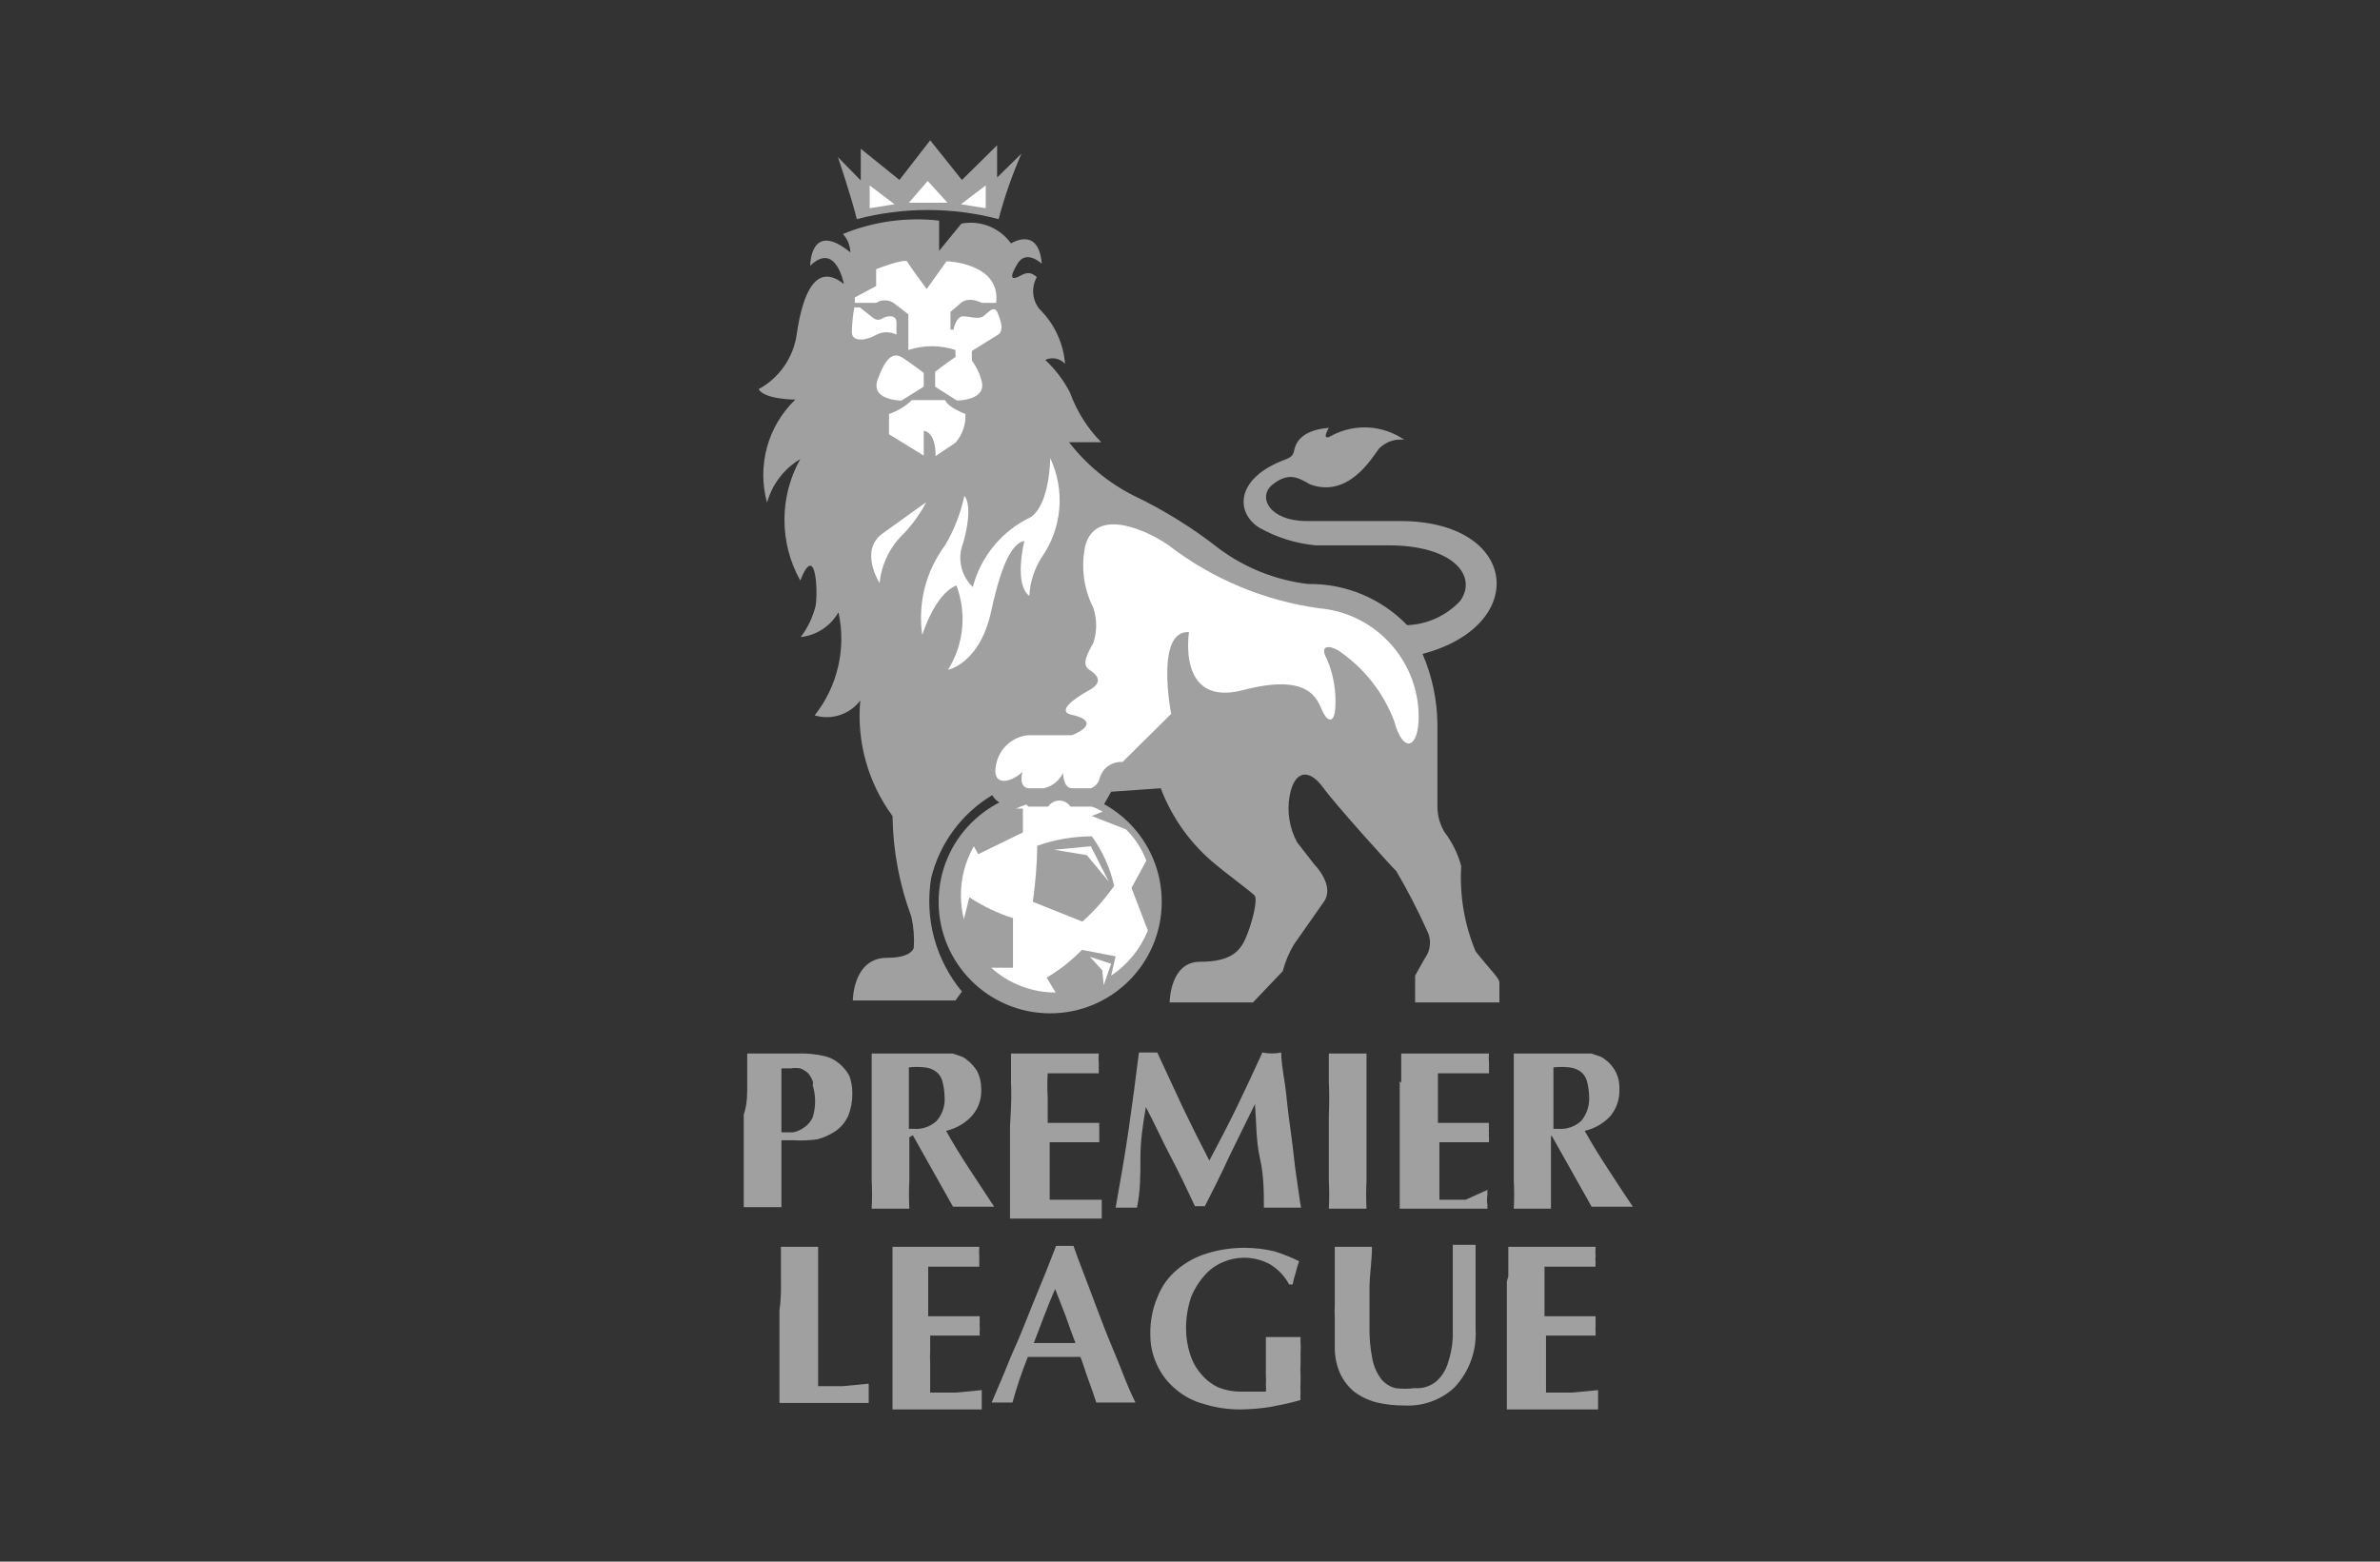 <?xml version="1.0" encoding="UTF-8"?>
<svg width="96px" height="63px" viewBox="0 0 96 63" version="1.1" xmlns="http://www.w3.org/2000/svg" xmlns:xlink="http://www.w3.org/1999/xlink">
    <rect x="0" y="0" width="96" height="63" fill="#333333" stroke="none"/>
    <title>Asset 54</title>
    <g id="Page-1" stroke="none" stroke-width="1" fill="none" fill-rule="evenodd">
        <g id="Asset-54">
            <path d="M34.56,8.84 C36.435,8.349 38.405,8.349 40.28,8.84 C40.519,7.938 40.827,7.055 41.2,6.2 L40.22,7.16 L40.22,5.86 L38.8,7.26 L37.52,5.66 L36.28,7.26 L34.72,6 L34.72,7.28 L33.8,6.34 C33.8,6.34 34.36,8 34.56,8.84 Z" id="Path" fill="#A0A0A0" fill-rule="nonzero"></path>
            <polygon id="Path" fill="#FFFFFF" fill-rule="nonzero" points="35.08 8.4 36.08 8.24 35.08 7.48"></polygon>
            <polygon id="Path" fill="#FFFFFF" fill-rule="nonzero" points="39.76 8.4 38.76 8.24 39.76 7.48"></polygon>
            <polygon id="Path" fill="#FFFFFF" fill-rule="nonzero" points="37.42 7.3 38.22 8.18 36.66 8.18"></polygon>
            <circle id="Oval" fill="#FFFFFF" fill-rule="nonzero" cx="42.5" cy="36.22" r="4.2"></circle>
            <path d="M42.36,31.88 C39.875,31.88 37.86,33.895 37.86,36.38 C37.86,38.865 39.875,40.88 42.36,40.88 C44.845,40.88 46.86,38.865 46.86,36.38 C46.86,33.895 44.845,31.88 42.36,31.88 L42.36,31.88 Z M44.82,39.36 L45,38.58 L43.64,38.32 C43.219,38.755 42.741,39.132 42.22,39.44 L42.58,40.04 C41.619,40.042 40.692,39.685 39.98,39.04 L40.86,39.04 L40.86,37.04 C40.238,36.842 39.646,36.559 39.1,36.2 L38.88,37.08 C38.8,36.773 38.759,36.457 38.76,36.14 C38.755,35.439 38.934,34.75 39.28,34.14 L39.46,34.46 L41.26,33.58 L41.26,32.62 L40.98,32.62 C41.495,32.385 42.054,32.263 42.62,32.26 C43.27,32.267 43.908,32.431 44.48,32.74 L44.04,32.92 L45.42,33.46 C45.781,33.816 46.061,34.246 46.24,34.72 L45.64,35.82 L46.3,37.54 C46,38.281 45.484,38.915 44.82,39.36 Z M41.84,34.12 C41.828,34.876 41.767,35.631 41.66,36.38 L43.66,37.18 C44.139,36.749 44.568,36.266 44.94,35.74 C44.78,35.019 44.474,34.338 44.04,33.74 C43.291,33.742 42.547,33.87 41.84,34.12 L41.84,34.12 Z" id="Shape" fill="#A0A0A0" fill-rule="nonzero"></path>
            <polygon id="Path" fill="#FFFFFF" fill-rule="nonzero" points="42.52 34.28 44 34.14 44.72 35.56 43.84 34.5"></polygon>
            <polygon id="Path" fill="#FFFFFF" fill-rule="nonzero" points="43.96 38.6 44.82 38.88 44.52 39.74 44.46 39.14"></polygon>
            <path d="M37.88,8.9 L37.88,10.12 L38.78,9.02 C39.546,8.874 40.326,9.186 40.78,9.82 C40.78,9.82 41.9,9.1 42.02,10.64 C42.02,10.64 41.4,10.04 41.04,10.64 C40.68,11.24 40.84,11.26 41.04,11.18 C41.24,11.1 41.48,10.86 41.82,11.18 C41.593,11.588 41.632,12.092 41.92,12.46 C42.524,13.049 42.894,13.838 42.96,14.68 C42.758,14.455 42.433,14.39 42.16,14.52 C42.567,14.899 42.906,15.345 43.16,15.84 C43.431,16.59 43.861,17.272 44.42,17.84 L43.12,17.84 C43.821,18.746 44.716,19.485 45.74,20 C46.962,20.584 48.116,21.302 49.18,22.14 C50.23,22.916 51.464,23.405 52.76,23.56 C54.266,23.536 55.714,24.137 56.76,25.22 C57.575,25.19 58.345,24.837 58.9,24.24 C59.6,23.26 58.66,22 56,22 L53.06,22 C52.258,21.923 51.481,21.678 50.78,21.28 C49.82,20.66 49.84,19.28 51.84,18.54 C52.1,18.44 52.16,18.36 52.2,18.18 C52.24,18 52.36,17.36 53.6,17.26 C53.6,17.26 53.24,17.86 53.74,17.56 C54.666,17.079 55.781,17.148 56.64,17.74 C56.262,17.694 55.885,17.828 55.62,18.1 C55.3,18.54 54.36,20.1 52.84,19.54 C52.36,19.26 51.98,19.04 51.34,19.54 C50.7,20.04 51.2,21.02 52.7,21.02 L56.48,21.02 C61.26,21.02 61.72,25.24 57.38,26.38 C57.764,27.271 57.968,28.23 57.98,29.2 C57.98,30.7 57.98,32.5 57.98,32.5 C57.973,32.873 58.07,33.24 58.26,33.56 C58.574,33.972 58.805,34.44 58.94,34.94 C58.869,36.116 59.067,37.292 59.52,38.38 C60.12,39.14 60.48,39.46 60.48,39.64 L60.48,40.44 L57.08,40.44 L57.08,39.36 C57.08,39.36 57.5,38.6 57.56,38.52 C57.72,38.213 57.72,37.847 57.56,37.54 C57.19,36.718 56.776,35.917 56.32,35.14 C56.18,35.02 53.9,32.5 53.36,31.76 C52.82,31.02 52.22,31.04 52.02,32.1 C51.904,32.743 52.01,33.405 52.32,33.98 L53.02,34.88 C53.02,34.88 53.86,35.72 53.4,36.38 L52.18,38.12 C51.986,38.452 51.838,38.808 51.74,39.18 L50.54,40.44 L47.18,40.44 C47.18,40.44 47.18,38.8 48.4,38.8 C49.62,38.8 50,38.4 50.24,37.86 C50.48,37.32 50.76,36.28 50.6,36.12 C50.44,35.96 49.24,35.06 49.04,34.88 C48.042,34.066 47.276,33.004 46.82,31.8 L44.82,31.94 L44.48,32.54 L43.18,32.54 C43.08,32.389 42.911,32.298 42.73,32.298 C42.549,32.298 42.38,32.389 42.28,32.54 L41.48,32.54 L41.18,32.2 L40.88,32.2 C40.88,32.2 40.44,32.74 40.02,32.08 C38.787,32.82 37.901,34.023 37.56,35.42 C37.288,37.054 37.741,38.726 38.8,40 L38.54,40.36 L34.4,40.36 C34.4,40.36 34.4,38.64 35.78,38.64 C36.82,38.64 36.86,38.22 36.86,38.22 C36.885,37.804 36.852,37.387 36.76,36.98 C36.277,35.68 36.02,34.307 36,32.92 C35.012,31.578 34.549,29.92 34.7,28.26 C34.271,28.824 33.538,29.063 32.86,28.86 C33.788,27.688 34.141,26.16 33.82,24.7 C33.503,25.258 32.938,25.63 32.3,25.7 C32.582,25.324 32.786,24.896 32.9,24.44 C33,23.82 32.9,21.84 32.28,23.42 C31.429,21.898 31.429,20.042 32.28,18.52 C31.623,18.911 31.142,19.542 30.94,20.28 C30.529,18.789 30.966,17.193 32.08,16.12 C32.08,16.12 30.84,16.12 30.6,15.7 C31.442,15.242 32.014,14.41 32.14,13.46 C32.38,11.82 32.92,10.56 34.04,11.46 C34.04,11.46 33.72,9.72 32.68,10.72 C32.68,10.72 32.68,8.86 34.3,10.18 C34.292,9.905 34.186,9.642 34,9.44 C35.227,8.936 36.562,8.751 37.88,8.9 L37.88,8.9 Z" id="Path" fill="#A0A0A0" fill-rule="nonzero"></path>
            <path d="M37.36,20.26 C37.119,20.719 36.817,21.143 36.46,21.52 C35.903,22.047 35.555,22.757 35.48,23.52 C35.48,23.52 34.64,22.22 35.6,21.52 L37.36,20.26 Z" id="Path" fill="#FFFFFF" fill-rule="nonzero"></path>
            <path d="M38.9,20 C38.75,20.705 38.487,21.38 38.12,22 C37.345,23.037 37.014,24.339 37.2,25.62 C37.2,25.62 37.7,23.96 38.58,23.62 C39.002,24.745 38.876,26.001 38.24,27.02 C38.24,27.02 39.52,26.78 39.98,24.66 C40.44,22.54 40.88,21.92 41.32,21.82 C41.32,21.82 40.88,23.56 41.52,24.04 C41.548,23.485 41.72,22.947 42.02,22.48 C42.843,21.304 42.972,19.778 42.36,18.48 C42.36,18.48 42.36,20.32 41.58,20.86 C40.422,21.408 39.565,22.441 39.24,23.68 C38.752,23.217 38.601,22.501 38.86,21.88 C39.22,20.54 39,20.12 38.9,20 Z" id="Path" fill="#FFFFFF" fill-rule="nonzero"></path>
            <path d="M37.26,18.38 L37.26,17.38 C37.26,17.38 37.74,17.38 37.74,18.4 L38.54,17.86 C38.82,17.541 38.964,17.124 38.94,16.7 C38.94,16.7 38.24,16.44 38.12,16.14 L36.78,16.14 C36.52,16.394 36.205,16.585 35.86,16.7 L35.86,17.52 L37.26,18.38 Z" id="Path" fill="#FFFFFF" fill-rule="nonzero"></path>
            <path d="M37.26,15.04 L37.26,15.6 L36.36,16.16 C36.36,16.16 35.1,16.16 35.4,15.32 C35.7,14.48 36,14.16 36.42,14.44 C36.84,14.72 37.26,15.04 37.26,15.04 Z" id="Path" fill="#FFFFFF" fill-rule="nonzero"></path>
            <path d="M40.24,12.62 C40.1,12.28 39.86,12.62 39.66,12.76 C39.46,12.9 39.12,12.76 38.84,12.76 C38.56,12.76 38.46,13.3 38.46,13.3 L38.34,13.3 L38.34,12.58 L38.76,12.22 C39.1,11.94 39.6,12.22 39.6,12.22 L40.18,12.22 C40.38,10.6 38.18,10.54 38.18,10.54 L37.38,11.66 C37.38,11.66 36.68,10.72 36.6,10.56 C36.52,10.4 35.34,10.86 35.34,10.86 L35.34,11.54 L34.48,12 L34.48,12.22 L35.34,12.22 C35.553,12.081 35.827,12.081 36.04,12.22 L36.64,12.68 L36.64,14.12 C37.257,13.916 37.923,13.916 38.54,14.12 L38.54,14.4 L38.54,14.4 C38.12,14.68 37.72,15 37.72,15 L37.72,15.6 L38.6,16.16 C38.6,16.16 39.86,16.16 39.58,15.32 C39.503,15.039 39.374,14.774 39.2,14.54 L39.2,14.16 L40.26,13.5 C40.5,13.34 40.38,12.96 40.24,12.62 Z" id="Path" fill="#FFFFFF" fill-rule="nonzero"></path>
            <path d="M36.16,13.5 C35.909,13.372 35.611,13.372 35.36,13.5 C35,13.72 34.36,13.84 34.36,13.4 C34.367,13.065 34.401,12.73 34.46,12.4 L34.68,12.4 L35.24,12.84 C35.347,12.92 35.493,12.92 35.6,12.84 C35.82,12.72 36.16,12.7 36.16,13 L36.16,13.5 Z" id="Path" fill="#FFFFFF" fill-rule="nonzero"></path>
            <path d="M47.24,28.8 C47.24,28.8 46.58,25.42 47.96,25.5 C47.96,25.5 47.46,28.54 50.14,27.84 C52.82,27.14 53.12,28.2 53.34,28.68 C53.56,29.16 53.82,29.16 53.86,28.58 C53.905,27.896 53.789,27.211 53.52,26.58 C53.24,26.1 53.52,25.98 53.98,26.24 C55.012,26.936 55.801,27.935 56.24,29.1 C56.58,30.36 57.16,30.22 57.22,29.1 C57.315,26.757 55.555,24.751 53.22,24.54 C51.007,24.238 48.911,23.362 47.14,22 C46.28,21.4 44.22,20.44 43.78,22 C43.593,22.852 43.706,23.742 44.1,24.52 C44.253,24.981 44.253,25.479 44.1,25.94 C43.84,26.4 43.62,26.82 43.94,27.02 C44.26,27.22 44.52,27.52 43.94,27.84 C43.36,28.16 42.58,28.7 43.24,28.84 C43.9,28.98 44.14,29.28 43.24,29.66 L41.46,29.66 C40.82,29.728 40.3,30.207 40.18,30.84 C39.98,31.74 40.76,31.6 41.24,31.14 C41.24,31.14 41.06,31.8 41.52,31.8 L42.1,31.8 C42.441,31.724 42.729,31.495 42.88,31.18 C42.88,31.18 42.88,31.8 43.24,31.8 L44,31.8 C44.186,31.733 44.322,31.574 44.36,31.38 C44.48,30.978 44.862,30.713 45.28,30.74 L47.24,28.8 Z" id="Path" fill="#FFFFFF" fill-rule="nonzero"></path>
            <path d="M30.14,43.68 L30.14,42.5 L30.48,42.5 L32.22,42.5 C32.563,42.493 32.905,42.526 33.24,42.6 C33.452,42.648 33.651,42.743 33.82,42.88 C33.999,43.023 34.149,43.199 34.26,43.4 C34.341,43.624 34.382,43.861 34.38,44.1 C34.386,44.408 34.332,44.713 34.22,45 C34.111,45.247 33.939,45.461 33.72,45.62 C33.493,45.773 33.243,45.888 32.98,45.96 C32.656,46.008 32.327,46.021 32,46 L31.52,46 C31.52,46.46 31.52,46.92 31.52,47.36 C31.52,47.8 31.52,48.26 31.52,48.7 L30,48.7 L30,47.56 C30,47.16 30,46.72 30,46.2 L30,44.96 C30.16,44.52 30.14,44 30.14,43.68 Z M32.8,43.68 C32.762,43.54 32.694,43.41 32.6,43.3 C32.506,43.215 32.398,43.147 32.28,43.1 C32.154,43.079 32.026,43.079 31.9,43.1 L31.52,43.1 L31.52,44.4 C31.52,44.82 31.52,45.24 31.52,45.68 L32,45.68 C32.16,45.647 32.31,45.578 32.44,45.48 C32.588,45.381 32.706,45.242 32.78,45.08 C32.912,44.657 32.912,44.203 32.78,43.78 L32.8,43.68 Z" id="Shape" fill="#A0A0A0" fill-rule="nonzero"></path>
            <path d="M36.68,45.88 L36.68,46.26 C36.68,46.76 36.68,47.22 36.68,47.62 C36.66,48 36.66,48.38 36.68,48.76 L35.16,48.76 C35.18,48.38 35.18,48 35.16,47.62 C35.16,47.22 35.16,46.78 35.16,46.26 L35.16,45.02 C35.16,44.52 35.16,44.08 35.16,43.68 C35.16,43.28 35.16,42.9 35.16,42.5 L35.5,42.5 L38,42.5 L38.42,42.5 L38.72,42.6 C38.816,42.626 38.905,42.674 38.98,42.74 C39.157,42.87 39.306,43.033 39.42,43.22 C39.529,43.444 39.583,43.691 39.58,43.94 C39.599,44.336 39.463,44.723 39.2,45.02 C38.923,45.322 38.56,45.531 38.16,45.62 C38.44,46.12 38.76,46.64 39.1,47.16 L40.1,48.68 L38.44,48.68 L36.82,45.8 L36.68,45.88 Z M38,43.58 C37.955,43.435 37.863,43.309 37.74,43.22 C37.61,43.128 37.458,43.073 37.3,43.06 C37.087,43.037 36.873,43.037 36.66,43.06 C36.66,43.88 36.66,44.72 36.66,45.54 L36.86,45.54 C37.198,45.566 37.531,45.45 37.78,45.22 C38.015,44.95 38.131,44.597 38.1,44.24 C38.096,44.017 38.063,43.795 38,43.58 Z" id="Shape" fill="#A0A0A0" fill-rule="nonzero"></path>
            <path d="M40.78,43.68 C40.78,43.3 40.78,42.9 40.78,42.5 L43.6,42.5 L44.32,42.5 C44.307,42.626 44.307,42.754 44.32,42.88 L44.32,43.1 C44.32,43.1 44.32,43.22 44.32,43.3 L43.74,43.3 L43.12,43.3 L42.58,43.3 L42.26,43.3 C42.24,43.633 42.24,43.967 42.26,44.3 C42.26,44.62 42.26,44.96 42.26,45.3 L43.34,45.3 L44.34,45.3 C44.334,45.38 44.334,45.46 44.34,45.54 L44.34,45.86 C44.34,45.86 44.34,45.98 44.34,46.08 C43.64,46.08 42.96,46.08 42.34,46.08 L42.34,47.26 C42.34,47.64 42.34,48.02 42.34,48.4 L43.38,48.4 L44.44,48.4 C44.44,48.4 44.44,48.52 44.44,48.58 L44.44,49.02 C44.437,49.067 44.437,49.113 44.44,49.16 L40.74,49.16 C40.74,48.78 40.74,48.4 40.74,48.02 C40.74,47.64 40.74,47.18 40.74,46.66 L40.74,45.42 C40.8,44.52 40.8,44 40.78,43.68 Z" id="Path" fill="#A0A0A0" fill-rule="nonzero"></path>
            <path d="M46,46.72 C46,47.4 46,48.08 45.86,48.72 L45,48.72 C45.18,47.68 45.36,46.72 45.52,45.6 C45.68,44.48 45.8,43.6 45.94,42.46 L46.12,42.46 L46.48,42.46 L46.68,42.46 L47.2,43.58 L47.72,44.7 L48.26,45.8 L48.78,46.82 C49.14,46.14 49.52,45.42 49.88,44.68 C50.24,43.94 50.58,43.2 50.92,42.46 C51.171,42.513 51.429,42.513 51.68,42.46 C51.68,42.98 51.82,43.54 51.88,44.14 C51.94,44.74 52.02,45.34 52.1,45.92 C52.18,46.5 52.22,47.02 52.3,47.52 C52.38,48.02 52.42,48.42 52.48,48.72 L50.98,48.72 C50.98,48.1 50.98,47.42 50.82,46.72 C50.66,46.02 50.68,45.26 50.62,44.54 L50.62,44.54 L49.58,46.66 C49.26,47.36 48.92,48.04 48.6,48.66 L48.2,48.66 C47.88,47.98 47.56,47.3 47.22,46.66 C46.88,46.02 46.56,45.3 46.22,44.66 L46.22,44.66 C46.1,45.36 46,46 46,46.72 Z" id="Path" fill="#A0A0A0" fill-rule="nonzero"></path>
            <path d="M53.6,43.68 C53.6,43.3 53.6,42.9 53.6,42.5 L53.94,42.5 L54.78,42.5 L55.12,42.5 C55.12,42.9 55.12,43.3 55.12,43.68 C55.12,44.06 55.12,44.52 55.12,45.02 L55.12,46.26 C55.12,46.78 55.12,47.22 55.12,47.62 C55.1,48 55.1,48.38 55.12,48.76 L53.6,48.76 C53.62,48.38 53.62,48 53.6,47.62 C53.6,47.22 53.6,46.78 53.6,46.26 L53.6,45.02 C53.62,44.52 53.62,44 53.6,43.68 Z" id="Path" fill="#A0A0A0" fill-rule="nonzero"></path>
            <path d="M56.52,43.68 L56.52,42.5 L59.36,42.5 L60.06,42.5 C60.047,42.626 60.047,42.754 60.06,42.88 C60.06,42.88 60.06,43.06 60.06,43.1 C60.06,43.14 60.06,43.22 60.06,43.3 L59.48,43.3 L58.88,43.3 L58.34,43.3 L58,43.3 C58,43.64 58,43.96 58,44.3 L58,45.3 L59.06,45.3 L60.06,45.3 C60.052,45.38 60.052,45.46 60.06,45.54 C60.049,45.593 60.049,45.647 60.06,45.7 C60.05,45.753 60.05,45.807 60.06,45.86 C60.06,45.86 60.06,45.98 60.06,46.08 C59.38,46.08 58.68,46.08 58.06,46.08 C58.06,46.28 58.06,46.48 58.06,46.68 L58.06,47.26 C58.06,47.64 58.06,48.02 58.06,48.4 L59.12,48.4 L60,48 C59.99,48.06 59.99,48.12 60,48.18 C59.973,48.325 59.973,48.475 60,48.62 C59.989,48.666 59.989,48.714 60,48.76 L56.46,48.76 L56.46,47.62 L56.46,43.62 L56.52,43.68 Z" id="Path" fill="#A0A0A0" fill-rule="nonzero"></path>
            <path d="M62.56,45.88 L62.56,46.26 C62.56,46.76 62.56,47.22 62.56,47.62 C62.56,48.02 62.56,48.38 62.56,48.76 L61.06,48.76 C61.08,48.38 61.08,48 61.06,47.62 C61.06,47.22 61.06,46.78 61.06,46.26 L61.06,45.02 C61.06,44.52 61.06,44.08 61.06,43.68 C61.06,43.28 61.06,42.9 61.06,42.5 L61.4,42.5 L63.76,42.5 L64.18,42.5 L64.48,42.6 C64.576,42.626 64.665,42.674 64.74,42.74 C65.126,43.014 65.345,43.467 65.32,43.94 C65.336,44.332 65.208,44.716 64.96,45.02 C64.683,45.322 64.32,45.531 63.92,45.62 C64.2,46.12 64.52,46.64 64.86,47.16 C65.2,47.68 65.52,48.18 65.86,48.68 L64.2,48.68 L62.58,45.8 L62.56,45.88 Z M64,43.58 C63.955,43.435 63.863,43.309 63.74,43.22 C63.609,43.131 63.458,43.076 63.3,43.06 C63.087,43.037 62.873,43.037 62.66,43.06 C62.66,43.88 62.66,44.72 62.66,45.54 L62.86,45.54 C63.198,45.566 63.531,45.45 63.78,45.22 C64.007,44.946 64.122,44.595 64.1,44.24 C64.096,44.017 64.063,43.795 64,43.58 L64,43.58 Z" id="Shape" fill="#A0A0A0" fill-rule="nonzero"></path>
            <path d="M31.5,51.48 L31.5,50.3 L31.84,50.3 L32.66,50.3 L33,50.3 L33,51.48 C33,51.88 33,52.34 33,52.84 L33,55.08 C33,55.4 33,55.68 33,55.92 L34,55.92 L35.04,55.82 C35.04,55.82 35.04,55.94 35.04,56 L35.04,56.46 C35.04,56.46 35.04,56.56 35.04,56.6 L31.44,56.6 L31.44,55.44 C31.44,55.04 31.44,54.6 31.44,54.1 L31.44,52.86 C31.52,52.32 31.5,51.88 31.5,51.48 Z" id="Path" fill="#A0A0A0" fill-rule="nonzero"></path>
            <path d="M36,51.48 C36,51.1 36,50.7 36,50.3 L36.8,50.3 L38.8,50.3 L39.5,50.3 C39.489,50.426 39.489,50.554 39.5,50.68 L39.5,50.92 C39.5,50.92 39.5,51.02 39.5,51.1 L38.92,51.1 L38.32,51.1 L37.44,51.1 C37.44,51.44 37.44,51.78 37.44,52.1 L37.44,53.1 L38.52,53.1 L39.52,53.1 C39.514,53.18 39.514,53.26 39.52,53.34 C39.51,53.4 39.51,53.46 39.52,53.52 C39.52,53.52 39.52,53.62 39.52,53.66 C39.512,53.733 39.512,53.807 39.52,53.88 L37.52,53.88 L37.52,54.46 C37.51,54.653 37.51,54.847 37.52,55.04 C37.52,55.44 37.52,55.82 37.52,56.18 L38.56,56.18 L39.6,56.08 C39.6,56.08 39.6,56.2 39.6,56.26 C39.6,56.32 39.6,56.4 39.6,56.48 C39.6,56.56 39.6,56.66 39.6,56.72 C39.6,56.78 39.6,56.82 39.6,56.86 L36,56.86 C36,56.48 36,56.1 36,55.7 C36,55.3 36,54.86 36,54.36 L36,53.12 C36,52.32 36,51.88 36,51.48 Z" id="Path" fill="#A0A0A0" fill-rule="nonzero"></path>
            <path d="M45.8,56.58 L44.22,56.58 C44.12,56.28 44.02,55.98 43.9,55.66 C43.78,55.34 43.7,55.04 43.58,54.74 L41.46,54.74 C41.34,55.04 41.22,55.36 41.12,55.66 C41.02,55.96 40.92,56.28 40.84,56.58 L40,56.58 L40.28,55.92 C40.4,55.64 40.54,55.32 40.68,54.96 C40.82,54.6 41,54.24 41.16,53.84 C41.32,53.44 41.5,53.02 41.66,52.6 L42.16,51.38 L42.6,50.26 L42.78,50.26 L43.12,50.26 L43.3,50.26 C43.48,50.78 43.7,51.34 43.92,51.92 C44.14,52.5 44.36,53.1 44.58,53.66 C44.8,54.22 45.04,54.76 45.24,55.28 C45.44,55.8 45.62,56.22 45.8,56.58 Z M42.56,52 C42.4,52.36 42.26,52.72 42.12,53.08 L41.7,54.18 L43.38,54.18 C43.24,53.8 43.1,53.44 42.98,53.08 L42.56,52 Z" id="Shape" fill="#A0A0A0" fill-rule="nonzero"></path>
            <path d="M51.22,51 C50.894,50.825 50.53,50.735 50.16,50.74 C49.871,50.742 49.585,50.803 49.32,50.92 C49.035,51.04 48.782,51.225 48.58,51.46 C48.35,51.719 48.167,52.017 48.04,52.34 C47.906,52.747 47.839,53.172 47.84,53.6 C47.841,53.946 47.895,54.29 48,54.62 C48.09,54.914 48.239,55.187 48.44,55.42 C48.624,55.648 48.857,55.832 49.12,55.96 C49.418,56.083 49.738,56.144 50.06,56.14 L50.34,56.14 L50.62,56.14 L50.88,56.14 L51.06,56.14 C51.072,56.054 51.072,55.966 51.06,55.88 C51.07,55.754 51.07,55.626 51.06,55.5 C51.06,55.02 51.06,54.66 51.06,54.42 C51.06,54.18 51.06,54.02 51.06,53.94 L51.3,53.94 L52.2,53.94 L52.46,53.94 C52.455,54.02 52.455,54.1 52.46,54.18 C52.469,54.307 52.469,54.433 52.46,54.56 L52.46,55.02 C52.45,55.173 52.45,55.327 52.46,55.48 L52.46,55.78 C52.45,55.92 52.45,56.06 52.46,56.2 C52.447,56.293 52.447,56.387 52.46,56.48 C52.06,56.6 51.64,56.68 51.24,56.76 C50.836,56.822 50.429,56.856 50.02,56.86 C49.525,56.861 49.033,56.787 48.56,56.64 C48.139,56.53 47.749,56.325 47.42,56.04 C47.104,55.78 46.851,55.452 46.68,55.08 C46.489,54.688 46.393,54.256 46.4,53.82 C46.389,53.298 46.491,52.779 46.7,52.3 C46.865,51.88 47.133,51.509 47.48,51.22 C47.837,50.919 48.253,50.694 48.7,50.56 C49.186,50.413 49.692,50.338 50.2,50.34 C50.604,50.34 51.007,50.387 51.4,50.48 C51.743,50.587 52.078,50.721 52.4,50.88 C52.344,51.037 52.297,51.197 52.26,51.36 C52.208,51.51 52.168,51.664 52.14,51.82 L52,51.82 C51.819,51.481 51.55,51.198 51.22,51 Z" id="Path" fill="#A0A0A0" fill-rule="nonzero"></path>
            <path d="M55.54,56.58 C55.216,56.498 54.911,56.355 54.64,56.16 C54.394,55.96 54.196,55.707 54.06,55.42 C53.906,55.074 53.831,54.698 53.84,54.32 L53.84,53.14 C53.83,52.98 53.83,52.82 53.84,52.66 L53.84,51 C53.84,50.68 53.84,50.46 53.84,50.3 L54.22,50.3 L54.96,50.3 L55.34,50.3 C55.34,50.9 55.24,51.44 55.24,51.96 C55.24,52.48 55.24,52.98 55.24,53.5 C55.23,53.95 55.27,54.399 55.36,54.84 C55.416,55.121 55.532,55.387 55.7,55.62 C55.847,55.806 56.051,55.939 56.28,56 C56.539,56.034 56.801,56.034 57.06,56 C57.369,56.026 57.677,55.933 57.92,55.74 C58.146,55.543 58.312,55.287 58.4,55 C58.514,54.664 58.582,54.314 58.6,53.96 C58.6,53.56 58.6,53.16 58.6,52.74 C58.6,52.32 58.6,51.9 58.6,51.48 L58.6,50.22 L58.84,50.22 L59.3,50.22 L59.52,50.22 C59.52,50.36 59.52,50.54 59.52,50.76 C59.52,50.98 59.52,51.26 59.52,51.54 C59.52,51.82 59.52,52.16 59.52,52.52 C59.52,52.88 59.52,53.26 59.52,53.64 C59.569,54.515 59.25,55.371 58.64,56 C58.093,56.49 57.373,56.742 56.64,56.7 C56.27,56.703 55.901,56.663 55.54,56.58 L55.54,56.58 Z" id="Path" fill="#A0A0A0" fill-rule="nonzero"></path>
            <path d="M60.84,51.48 L60.84,50.3 L61.66,50.3 L63.66,50.3 L64.36,50.3 C64.348,50.426 64.348,50.554 64.36,50.68 C64.348,50.76 64.348,50.84 64.36,50.92 C64.352,50.98 64.352,51.04 64.36,51.1 L63.78,51.1 L63.16,51.1 L62.3,51.1 C62.3,51.44 62.3,51.78 62.3,52.1 L62.3,53.1 L63.36,53.1 L64.36,53.1 C64.36,53.2 64.36,53.28 64.36,53.34 L64.36,53.52 C64.35,53.566 64.35,53.614 64.36,53.66 C64.36,53.66 64.36,53.8 64.36,53.88 L62.36,53.88 C62.36,54.06 62.36,54.26 62.36,54.46 L62.36,55.04 C62.36,55.44 62.36,55.82 62.36,56.18 L63.4,56.18 L64.46,56.08 C64.46,56.08 64.46,56.2 64.46,56.26 L64.46,56.72 C64.457,56.767 64.457,56.813 64.46,56.86 L60.78,56.86 L60.78,55.7 L60.78,51.7 L60.84,51.48 Z" id="Path" fill="#A0A0A0" fill-rule="nonzero"></path>
            <rect id="Rectangle" x="0" y="0" width="96" height="62.4"></rect>
        </g>
    </g>
</svg>